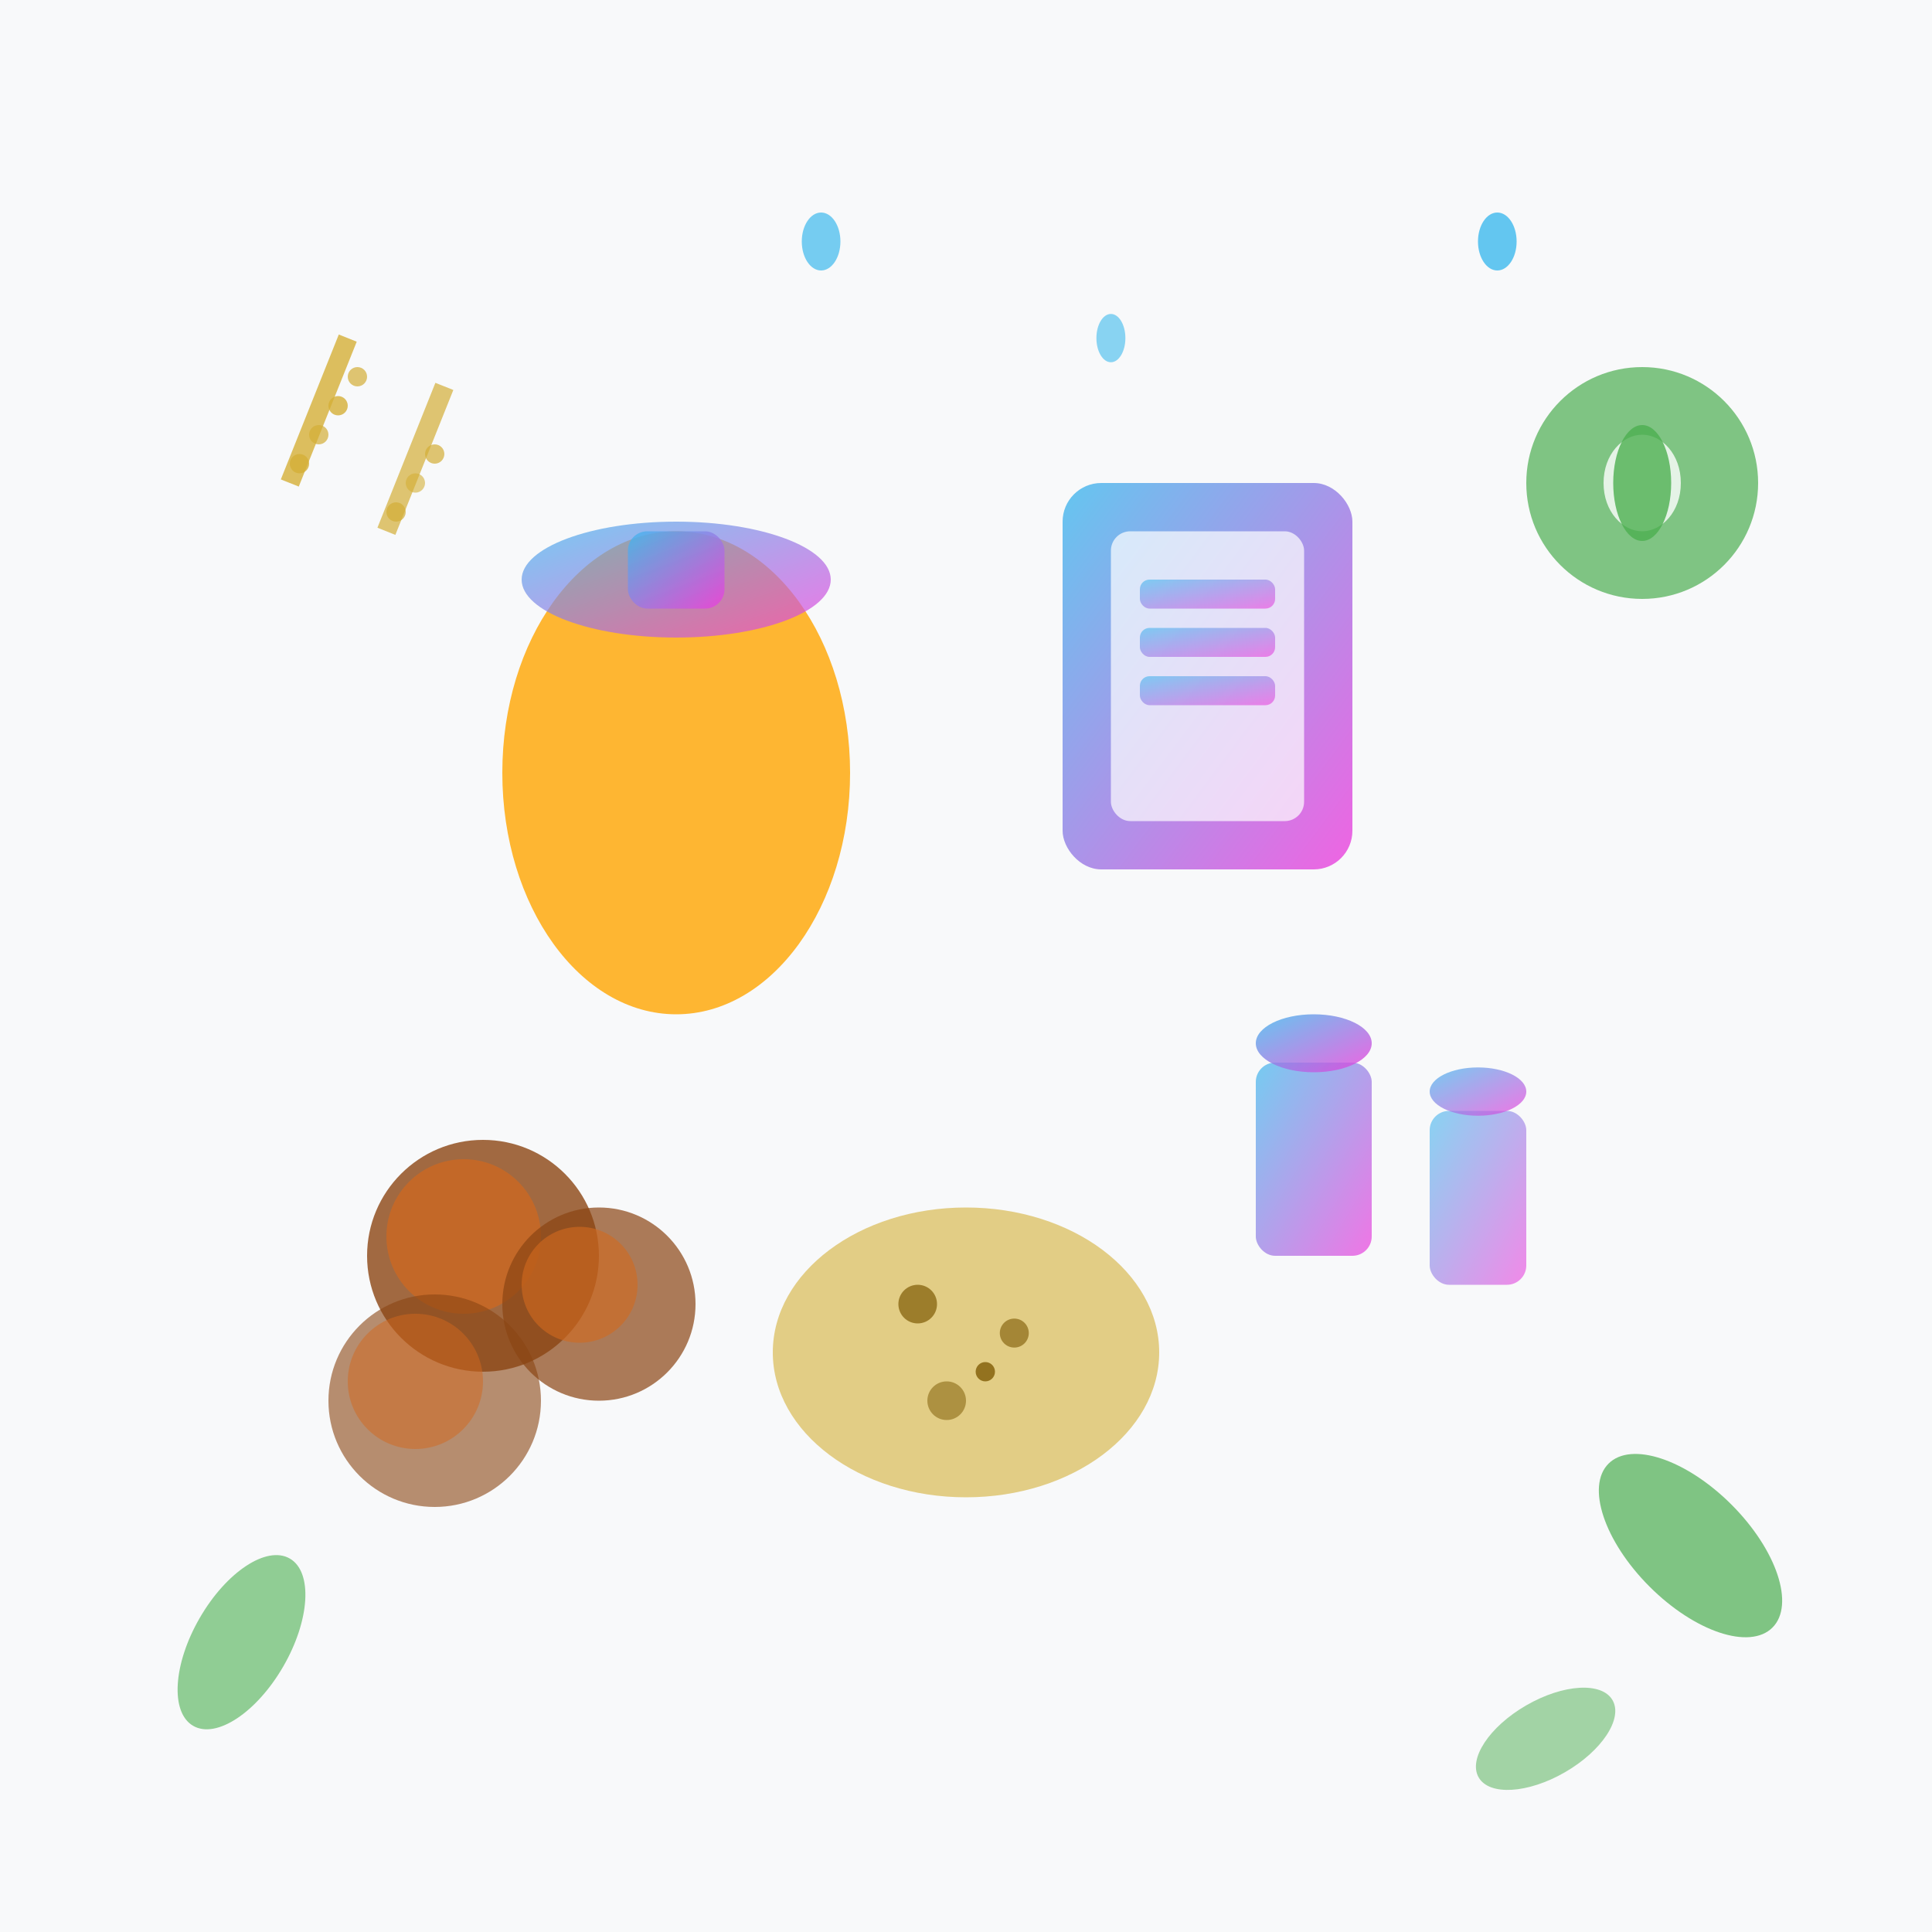<svg xmlns="http://www.w3.org/2000/svg" viewBox="0 0 200 200" width="200" height="200">
  <defs>
    <linearGradient id="product3Grad" x1="0%" y1="0%" x2="100%" y2="100%">
      <stop offset="0%" style="stop-color:#3eb9ed;stop-opacity:1" />
      <stop offset="100%" style="stop-color:#ed3edc;stop-opacity:1" />
    </linearGradient>
  </defs>
  
  <!-- Background -->
  <rect width="200" height="200" fill="#f8f9fa"/>
  
  <!-- Honey jar -->
  <ellipse cx="70" cy="80" rx="18" ry="25" fill="#FFA500" opacity="0.8"/>
  <ellipse cx="70" cy="60" rx="16" ry="6" fill="url(#product3Grad)" opacity="0.7"/>
  <rect x="65" y="55" width="10" height="8" rx="2" fill="url(#product3Grad)" opacity="0.8"/>
  
  <!-- Tea package -->
  <rect x="110" y="50" width="30" height="40" rx="4" fill="url(#product3Grad)" opacity="0.8"/>
  <rect x="115" y="55" width="20" height="30" rx="2" fill="white" opacity="0.7"/>
  <rect x="118" y="60" width="14" height="3" rx="1" fill="url(#product3Grad)" opacity="0.6"/>
  <rect x="118" y="65" width="14" height="3" rx="1" fill="url(#product3Grad)" opacity="0.6"/>
  <rect x="118" y="70" width="14" height="3" rx="1" fill="url(#product3Grad)" opacity="0.6"/>
  
  <!-- Organic nuts -->
  <circle cx="50" cy="130" r="12" fill="#8B4513" opacity="0.8"/>
  <circle cx="48" cy="128" r="8" fill="#D2691E" opacity="0.7"/>
  <circle cx="62" cy="135" r="10" fill="#8B4513" opacity="0.7"/>
  <circle cx="60" cy="133" r="6" fill="#D2691E" opacity="0.6"/>
  <circle cx="45" cy="145" r="11" fill="#8B4513" opacity="0.6"/>
  <circle cx="43" cy="143" r="7" fill="#D2691E" opacity="0.5"/>
  
  <!-- Spice containers -->
  <rect x="130" y="110" width="12" height="20" rx="2" fill="url(#product3Grad)" opacity="0.7"/>
  <ellipse cx="136" cy="108" rx="6" ry="3" fill="url(#product3Grad)" opacity="0.8"/>
  <rect x="148" y="115" width="10" height="18" rx="2" fill="url(#product3Grad)" opacity="0.6"/>
  <ellipse cx="153" cy="113" rx="5" ry="2.5" fill="url(#product3Grad)" opacity="0.7"/>
  
  <!-- Granola/cereal -->
  <ellipse cx="100" cy="140" rx="20" ry="15" fill="#D4AF37" opacity="0.6"/>
  <circle cx="95" cy="135" r="2" fill="#8B6914" opacity="0.8"/>
  <circle cx="105" cy="138" r="1.5" fill="#8B6914" opacity="0.7"/>
  <circle cx="98" cy="145" r="2" fill="#8B6914" opacity="0.6"/>
  <circle cx="102" cy="142" r="1" fill="#8B6914" opacity="0.9"/>
  
  <!-- Organic certification symbol -->
  <circle cx="170" cy="50" r="12" fill="#4CAF50" opacity="0.7"/>
  <path d="M170 45C168 45 166 47 166 50C166 53 168 55 170 55C172 55 174 53 174 50C174 47 172 45 170 45Z" fill="white" opacity="0.8"/>
  <ellipse cx="170" cy="50" rx="3" ry="6" fill="#4CAF50" opacity="0.8"/>
  
  <!-- Wheat stalks -->
  <path d="M30 50C32 45 34 40 36 35" stroke="#D4AF37" stroke-width="2" fill="none" opacity="0.8"/>
  <circle cx="31" cy="48" r="1" fill="#D4AF37" opacity="0.8"/>
  <circle cx="33" cy="45" r="1" fill="#D4AF37" opacity="0.7"/>
  <circle cx="35" cy="42" r="1" fill="#D4AF37" opacity="0.8"/>
  <circle cx="37" cy="39" r="1" fill="#D4AF37" opacity="0.7"/>
  
  <path d="M40 55C42 50 44 45 46 40" stroke="#D4AF37" stroke-width="2" fill="none" opacity="0.7"/>
  <circle cx="41" cy="53" r="1" fill="#D4AF37" opacity="0.7"/>
  <circle cx="43" cy="50" r="1" fill="#D4AF37" opacity="0.6"/>
  <circle cx="45" cy="47" r="1" fill="#D4AF37" opacity="0.7"/>
  
  <!-- Natural leaves -->
  <ellipse cx="25" cy="170" rx="5" ry="10" fill="#4CAF50" opacity="0.6" transform="rotate(30 25 170)"/>
  <ellipse cx="175" cy="160" rx="6" ry="12" fill="#4CAF50" opacity="0.7" transform="rotate(-45 175 160)"/>
  <ellipse cx="160" cy="180" rx="4" ry="8" fill="#4CAF50" opacity="0.5" transform="rotate(60 160 180)"/>
  
  <!-- Droplets indicating freshness -->
  <ellipse cx="85" cy="25" rx="2" ry="3" fill="#3eb9ed" opacity="0.7"/>
  <ellipse cx="115" cy="35" rx="1.5" ry="2.5" fill="#3eb9ed" opacity="0.6"/>
  <ellipse cx="155" cy="25" rx="2" ry="3" fill="#3eb9ed" opacity="0.8"/>
</svg>
